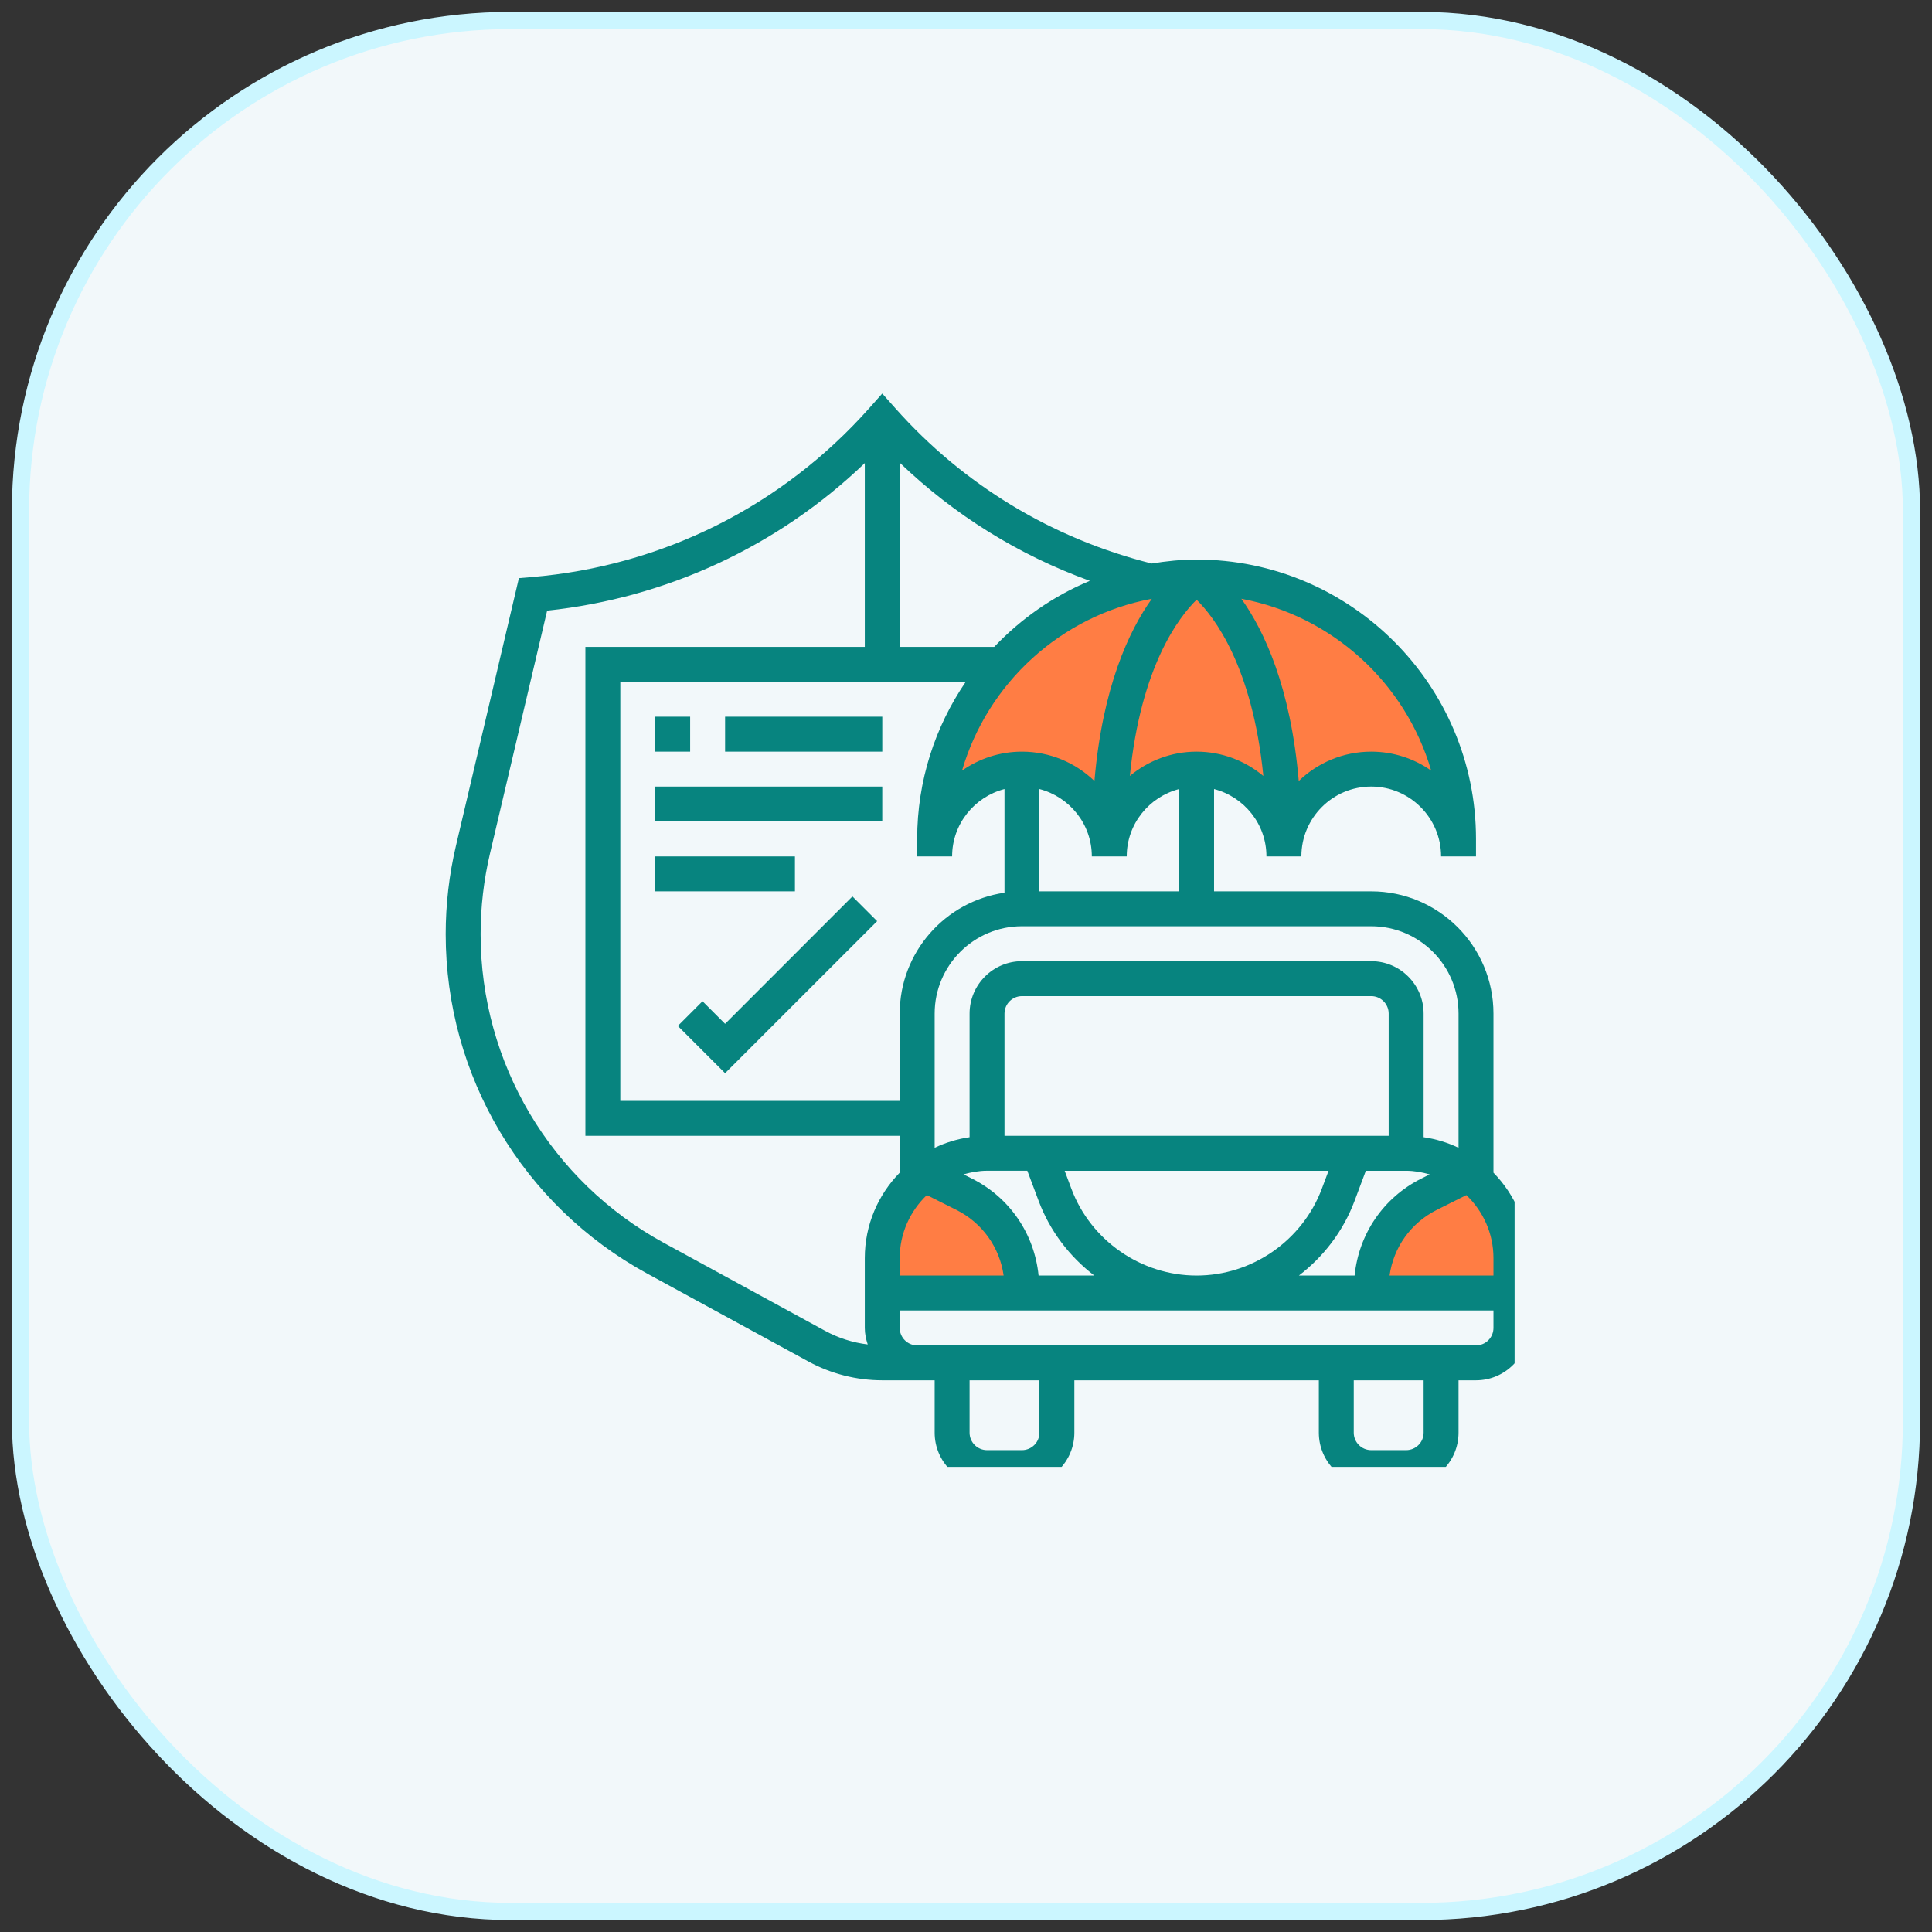 <svg xmlns="http://www.w3.org/2000/svg" width="81" height="81" viewBox="0 0 81 81" fill="none"><rect x="0" y="0" width="81" height="81" fill="#333333" stroke="none"/><rect x="0.86" y="0.86" width="79.279" height="79.279" rx="20.541" fill="#F2F8FA" stroke="#CBF6FF" stroke-width="0.721"></rect><g clip-path="url(#clip0_735_17509)"><g clip-path="url(#clip1_735_17509)"><g clip-path="url(#clip2_735_17509)"><path d="M43.669 26.034C41.534 28.169 39.983 30.992 39.475 32.136V32.517V33.28V34.805L40.619 32.898L42.144 32.136H43.288L44.432 32.898L45.958 33.661L46.72 34.424L47.864 32.898L50.153 32.136L52.059 32.898L53.966 34.805L54.729 33.28L56.254 32.136H57.398L58.542 32.517L59.687 32.898L60.831 34.042V33.28L60.068 30.61L58.924 28.322L56.254 26.034L53.203 24.509H49.771C48.627 24.127 45.805 23.898 43.669 26.034Z" fill="#FF7D44"></path><path d="M37.188 51.203L38.332 49.297H39.857L41.764 50.822L42.526 52.347L42.908 54.254H37.188V53.492V51.203Z" fill="#FF7D44"></path><path d="M62.736 51.203L61.592 49.297H60.067L58.16 50.822L57.397 52.347L57.016 54.254H62.736V53.492V51.203Z" fill="#FF7D44"></path><path d="M62.614 49.165V42.495C62.614 39.669 60.315 37.37 57.489 37.37H50.9V33.081C52.159 33.408 53.096 34.545 53.096 35.906H54.561C54.561 34.29 55.874 32.977 57.489 32.977C59.104 32.977 60.418 34.29 60.418 35.906H61.882V35.173C61.882 28.714 56.627 23.459 50.168 23.459C49.525 23.459 48.899 23.525 48.284 23.625C44.111 22.579 40.395 20.332 37.536 17.115L36.989 16.5L36.441 17.116C32.79 21.224 27.763 23.737 22.285 24.194L21.755 24.239L19.117 35.455C18.831 36.668 18.686 37.917 18.686 39.166C18.686 45.1 21.922 50.552 27.132 53.394L33.889 57.079C34.836 57.596 35.908 57.87 36.989 57.87H38.453H39.186V60.066C39.186 61.277 40.171 62.263 41.382 62.263H42.846C44.057 62.263 45.043 61.277 45.043 60.066V57.87H55.293V60.066C55.293 61.277 56.278 62.263 57.489 62.263H58.953C60.164 62.263 61.15 61.277 61.15 60.066V57.87H61.882C63.093 57.87 64.079 56.884 64.079 55.673V52.745C64.079 51.353 63.518 50.09 62.614 49.165ZM40.49 28.584C39.207 30.463 38.453 32.732 38.453 35.173V35.906H39.918C39.918 34.545 40.855 33.408 42.114 33.081V37.428C39.634 37.786 37.721 39.918 37.721 42.495V46.156H26.007V28.584H40.49ZM45.885 32.743C45.095 31.983 44.026 31.513 42.846 31.513C41.911 31.513 41.046 31.809 40.333 32.309C41.406 28.635 44.478 25.813 48.291 25.104C47.334 26.442 46.222 28.809 45.885 32.743ZM38.858 50.105L40.09 50.722C41.182 51.267 41.911 52.295 42.078 53.478H37.721V52.746C37.721 51.707 38.161 50.772 38.858 50.105ZM43.543 53.477C43.368 51.736 42.336 50.207 40.745 49.411L40.395 49.236C40.711 49.147 41.038 49.084 41.382 49.084H43.071L43.547 50.353C44.021 51.617 44.844 52.687 45.878 53.477H43.543ZM58.221 47.62H42.114V42.495C42.114 42.091 42.443 41.763 42.846 41.763H57.489C57.893 41.763 58.221 42.091 58.221 42.495V47.62ZM44.918 49.839L44.636 49.085H55.701L55.418 49.839C54.602 52.016 52.492 53.478 50.169 53.478C47.845 53.478 45.734 52.015 44.918 49.839ZM56.789 50.354L57.264 49.085H58.953C59.298 49.085 59.624 49.148 59.94 49.237L59.59 49.412C58 50.208 56.967 51.737 56.793 53.478H54.457C55.491 52.688 56.315 51.618 56.789 50.354ZM60.245 50.722L61.477 50.105C62.175 50.772 62.614 51.707 62.614 52.745V53.477H58.258C58.424 52.295 59.153 51.267 60.245 50.722ZM61.15 42.495V48.121C60.694 47.904 60.203 47.752 59.686 47.678V42.495C59.686 41.284 58.7 40.298 57.489 40.298H42.846C41.635 40.298 40.65 41.284 40.65 42.495V47.678C40.133 47.753 39.641 47.904 39.186 48.121V42.495C39.186 40.476 40.828 38.834 42.846 38.834H57.489C59.508 38.834 61.15 40.477 61.15 42.495ZM43.578 37.37V33.081C44.838 33.408 45.775 34.545 45.775 35.906H47.239C47.239 34.545 48.176 33.408 49.436 33.081V37.37H43.578ZM50.168 31.513C49.102 31.513 48.13 31.9 47.369 32.532C47.83 27.936 49.428 25.869 50.168 25.144C50.908 25.869 52.506 27.936 52.967 32.532C52.206 31.9 51.233 31.513 50.168 31.513ZM60.003 32.308C59.29 31.808 58.424 31.513 57.489 31.513C56.31 31.513 55.241 31.983 54.451 32.743C54.113 28.809 53.002 26.442 52.044 25.103C55.856 25.813 58.93 28.635 60.003 32.308ZM45.693 24.352C44.165 24.986 42.805 25.939 41.684 27.12H37.721V19.399C40.012 21.596 42.715 23.274 45.693 24.352ZM27.833 52.108C23.094 49.523 20.15 44.565 20.15 39.166C20.15 38.03 20.282 36.894 20.542 35.789L22.939 25.602C27.973 25.066 32.626 22.897 36.257 19.416V27.12H24.543V47.62H37.721V49.165C36.817 50.09 36.257 51.353 36.257 52.745V55.673C36.257 55.917 36.306 56.148 36.38 56.367C35.754 56.291 35.144 56.097 34.59 55.794L27.833 52.108ZM43.578 60.066C43.578 60.47 43.25 60.798 42.846 60.798H41.382C40.979 60.798 40.65 60.47 40.65 60.066V57.87H43.578V60.066ZM59.686 60.066C59.686 60.47 59.357 60.798 58.953 60.798H57.489C57.086 60.798 56.757 60.47 56.757 60.066V57.87H59.686V60.066ZM61.882 56.406H39.186H38.453C38.05 56.406 37.721 56.078 37.721 55.673V54.941H62.614V55.673C62.614 56.078 62.285 56.406 61.882 56.406Z" fill="#07847F"></path><path d="M30.4 42.924L29.453 41.977L28.418 43.013L30.4 44.994L36.775 38.62L35.739 37.584L30.4 42.924Z" fill="#07847F"></path><path d="M27.471 30.048H28.935V31.513H27.471V30.048Z" fill="#07847F"></path><path d="M30.4 30.048H36.99V31.513H30.4V30.048Z" fill="#07847F"></path><path d="M27.471 32.977H36.989V34.441H27.471V32.977Z" fill="#07847F"></path><path d="M27.471 35.906H33.328V37.37H27.471V35.906Z" fill="#07847F"></path></g></g></g><defs><clipPath id="clip0_735_17509"><rect width="46" height="46" fill="white" transform="translate(17.5 15.5)"></rect></clipPath><clipPath id="clip1_735_17509"><rect width="45" height="45" fill="white" transform="translate(18.5 16.5)"></rect></clipPath><clipPath id="clip2_735_17509"><rect width="45.763" height="45.763" fill="white" transform="translate(18.5 16.5)"></rect></clipPath></defs></svg>